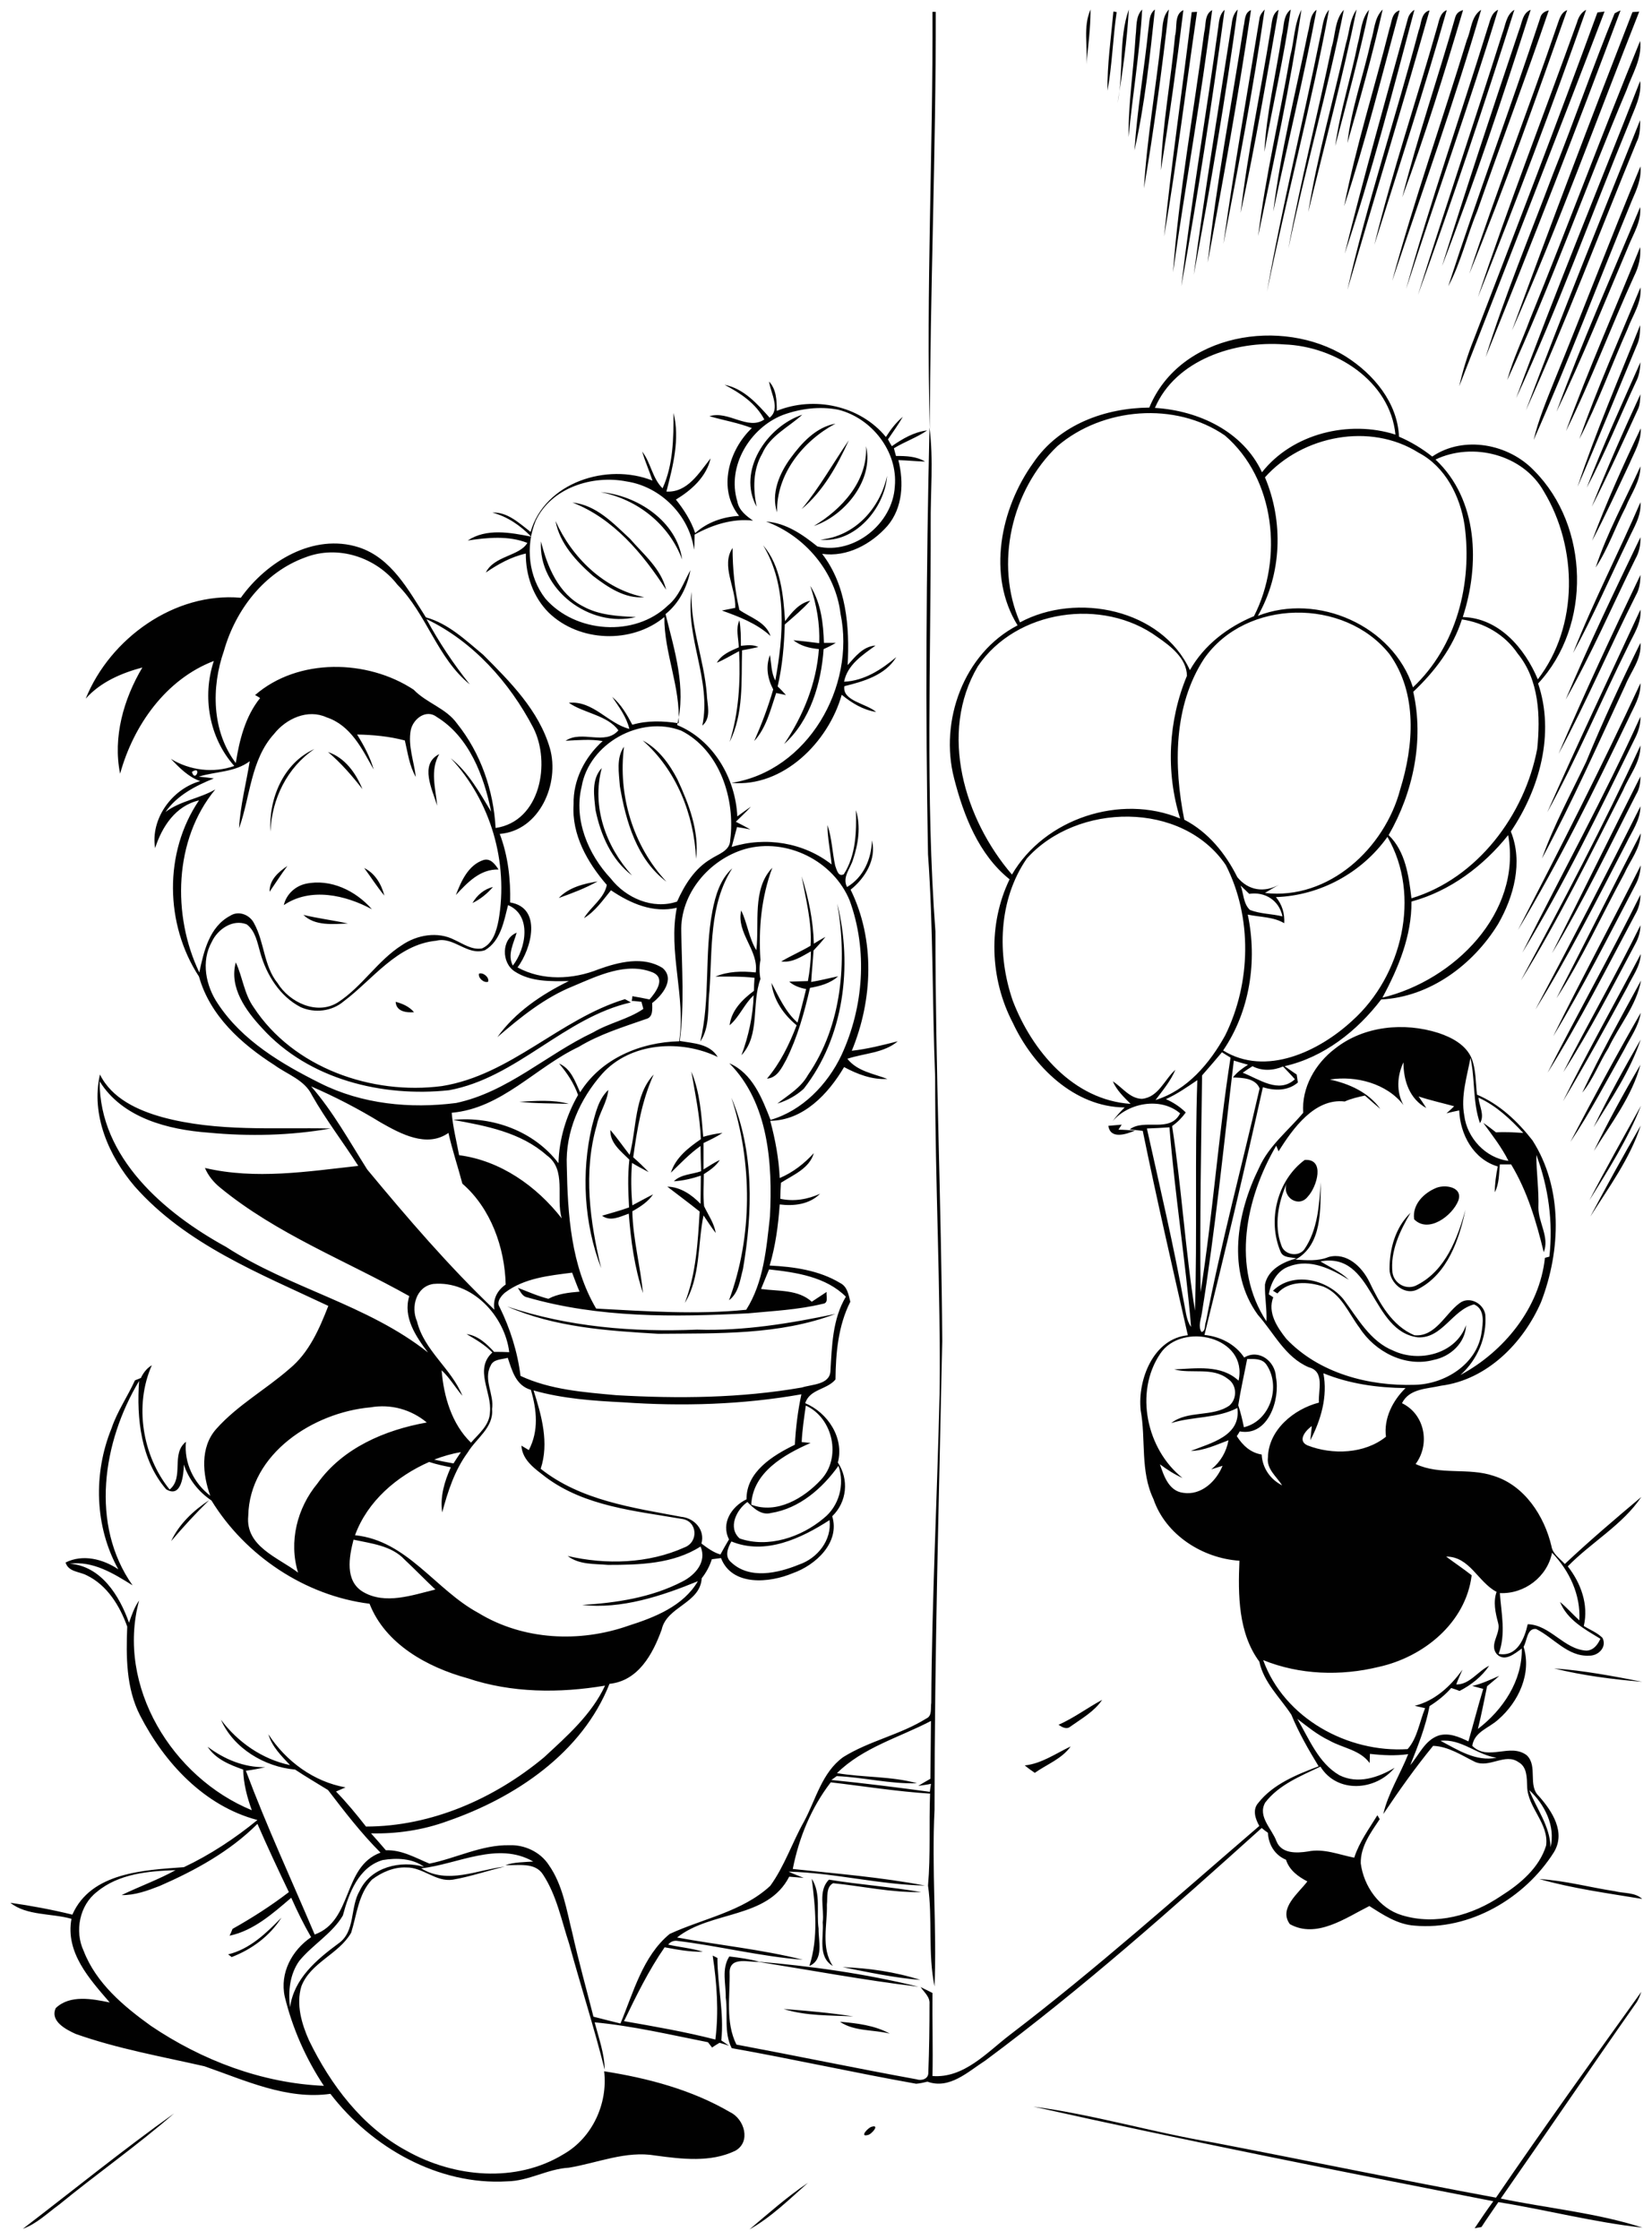 <?xml version="1.0" encoding="utf-8"?>
<!-- Generator: Adobe Illustrator 21.0.2, SVG Export Plug-In . SVG Version: 6.00 Build 0)  -->
<svg version="1.2" baseProfile="tiny" id="Layer_1" xmlns="http://www.w3.org/2000/svg" xmlns:xlink="http://www.w3.org/1999/xlink"
	 x="0px" y="0px" viewBox="0 0 557 755" overflow="scroll" xml:space="preserve">
<path fill="#010101" d="M252.7,751.5c6.4-5.4,12.7-11,19.7-15.7C266.2,741.3,260,747.4,252.7,751.5 M293.9,716.9
	c2.9-0.9-0.1,2.7-1.4,2.8C289.7,720.4,292.8,717.1,293.9,716.9 M7.7,751.3c17-13,33.6-26.5,51-38.9c-12.4,10.8-26,20.3-38.7,30.7
	C16,746,12.4,749.6,7.7,751.3 M283.2,681.5c5.7,0.5,11.7,1.2,16.8,4C294.4,684.1,288,684.8,283.2,681.5 M264.2,677.2
	c7.9,0.6,15.8,1.3,23.5,2.5C279.9,679.3,271.8,679.6,264.2,677.2 M504.4,740.8c16-23.4,32.5-46.4,49-69.4c-0.5,1.4-1,2.8-1.9,4
	c-15.3,21.8-30.2,43.8-45.5,65.7c15.9,3.3,32.3,4.8,47.8,9.8c-16.4-1.8-32.4-6-48.6-8.6c-1.9,2.8-3.9,5.6-5.7,8.4
	c-0.6,0.1-1.7,0.3-2.3,0.4c2-3,4.1-6.1,6.3-9.1c-51.8-10.1-103.6-20.4-155.1-31.9c20.4,2.7,40.3,8.7,60.6,12.1
	C440.8,728.3,472.5,734.9,504.4,740.8 M284.1,663.1c8.8,0.3,17.8,1.6,26.2,4.3C301.5,666.7,292.7,664.8,284.1,663.1 M255,661.2
	c18.3,1.5,36.8,4.1,54.7,8.5C291.4,667.5,273.2,664.1,255,661.2 M76.9,658.8c7.4-1.8,12.9-7.2,18-12.4c-3.9,6.2-10,10.7-16.8,13.3
	C77.8,659.4,77.2,659,76.9,658.8 M273.7,633.3c3.2,5,1.5,11.2,2.3,16.8c-0.1,4.2,1.9,10.4-3.1,12.6
	C276,653.1,274.9,642.9,273.7,633.3 M519,633.4c8.6,0.5,17,2.8,25.5,4.1c3.1,0.8,6.7,0.3,9.2,2.6C542.2,638.2,530.3,636.6,519,633.4
	 M279.5,633.6c10.3,1.7,20.8,2.4,31.1,4.2c-10,0.2-19.8-2-29.7-3c-2.5,1.3-1.8,4.9-2.1,7.2c0.2,6.9-2.1,14.5,2,20.7
	c-5.2-3.1-3-9.7-3.4-14.7C278,643.2,275.7,637.4,279.5,633.6 M345.5,595.1c5.7-0.6,10.4-4,15.5-6.4c-3,4.2-8,6-12.1,8.9
	C347.7,596.8,346.6,596,345.5,595.1 M356.9,581.4c5.2-2.3,9.7-5.7,14.7-8.4c-2.6,3.9-6.9,6.3-10.7,9
	C359.6,583.1,358.1,582.2,356.9,581.4 M524,562.4c10,0.7,19.9,2.6,29.7,4.5C543.8,566.1,533.7,564.8,524,562.4 M57.7,519.5
	c2.7-5.8,7.5-10.3,12.8-13.8C66,510.1,61.7,514.8,57.7,519.5 M171,440.4c20.6,6.9,42.4,8.7,64,7.8c15.8,0.5,31.4-2.1,46.7-5.3
	c-19,7.2-39.7,6.5-59.8,6.7C204.7,448.6,187,447.4,171,440.4 M429.2,435.1c6.7-6.6,18.3-3.9,23.8,2.9c4.8,6.4,9,14.2,16.8,17.3
	c8.7,4.1,21.1,1.1,24.5-8.6c-0.2,6-5.3,10.6-10.9,11.7c-9.5,2.6-19.8-2.7-25-10.8c-3.7-4.9-6.1-11.4-12.2-13.9
	c-5-1.7-11.7-2.1-15.5,2.3C430.2,435.7,429.7,435.4,429.2,435.1 M477.9,433.1c9.5-4.9,13.5-15.6,16.2-25.3
	c-2.1,10.1-6.1,21.5-15.7,26.6c-4.6,2.8-9.9-1.9-9.9-6.6c0-6.9,2-14.1,7.1-19c-3.6,6.1-6.9,13-6.1,20.2
	C470.1,432.9,474.5,435.1,477.9,433.1 M484.3,400.4c3-1.2,9-0.3,7.4,4.3c-2,5.1-10.1,11.2-14.9,6.3
	C476.1,406,480.1,402.1,484.3,400.4 M548.3,396.3C548.9,396.8,548.9,396.8,548.3,396.3 M536.2,410.1c5.5-10.3,11.1-20.6,17-30.7
	C549.6,390.5,542.4,400.3,536.2,410.1 M373.7,379.5c1.1-0.1,3.4-0.3,4.5-0.4l-1.1,1.7c1.9,0,3.8,0.2,5.6,0.3
	C379.8,382.3,374.4,384.2,373.7,379.5 M535.9,404.6c5.6-10.8,11.5-21.3,17.4-31.9C548.9,383.9,542.3,394.3,535.9,404.6 M246.6,370
	c7.7,18.1,7.2,38.7,3.9,57.8c-1,3.7-1.4,8-4.7,10.5C253.8,416.7,253.7,392,246.6,370 M175.1,371.4c5.5-0.3,11.3-0.8,16.7,0.7
	C186.3,371.9,180.7,372,175.1,371.4 M199.6,379.6c1.2-4.3,2.1-9,5.5-12.2c-0.4,4.2-3.1,7.8-3.9,11.9c-4.6,15.8-2.3,32.5,1.5,48.2
	C196.9,412.5,195.9,395.3,199.6,379.6 M212.3,389.3c2.4-9,1.5-20,8.1-27.1c-4,8.8-5.6,18.4-6.9,27.9c1.8,1.6,3.5,3.2,5.2,5
	c-1.9-1-3.8-2-5.6-3.1c-0.4,4.8-0.3,9.5,0.1,14.3c2.3-1.2,4.6-2.5,7-3.7c-1.7,2.5-4.3,4.2-7,5.7c0.2,9.3,2.7,18.4,3.6,27.6
	c-2.9-8.7-4.1-17.8-4.8-26.8c-2.9,1-6.2,2.8-9,0.7c3-0.9,6.1-1.7,9.1-2.8c-0.3-5.4-0.5-10.8,0.1-16.1c-2.8-2.8-6.6-5.6-6.4-10
	C208.1,383.6,210.1,386.5,212.3,389.3 M233.1,361.2c2.9,7,3.4,14.5,4,22c2.1-0.6,4.3-1.1,6.5-1.3c-2,1.3-4.3,2.4-6.4,3.4
	c0,3,0,5.9,0,8.9c1.8-1.1,3.6-2.3,5.5-3.2c-1.3,2.1-3.4,3.5-5.4,4.8c0,3.6-0.3,7.2,0.1,10.8c1.4,3,3.4,5.7,3.9,9
	c-1.5-1.9-2.7-3.9-4.1-5.9c-2,9.7-1,21-6.3,29.5c3.8-9.9,4.4-20.4,5-30.8c-3.6-2.9-7.3-5.6-10.9-8.4c4.4,0.1,8.2,2.7,11.2,5.8
	c0-3.2,0.1-6.3,0.1-9.5c-3,1-6,1.7-9.1,1.9c2.4-2.4,6.1-2.3,9.2-3.4c-0.1-2.8-0.2-5.7-0.2-8.5c-3.7,2.6-6.8,5.9-10,9
	c1.6-5.1,5.9-8.4,10.1-11.3C236,376.2,234.4,368.8,233.1,361.2 M537.4,388c4.8-9.9,10.1-19.6,15.7-29.1
	C550.3,369.5,543.2,378.7,537.4,388 M537.3,380c4.9-10.1,10.3-19.9,15.9-29.6C549.7,360.9,543.2,370.5,537.3,380 M529.5,384.9
	c7.6-14.6,15.5-29.2,23.7-43.5c-0.7,4.6-3.5,8.3-5.5,12.3C541.8,364.2,536.2,374.9,529.5,384.9 M133.4,337.7
	c2.3,0.6,4.6,1.6,6.2,3.5C137,341.4,133.6,341,133.4,337.7 M533.5,368.3c6.1-12.9,13-25.3,19.8-37.8c-1.5,8.4-7.4,15.2-11,22.8
	C539.2,358.2,537.2,363.8,533.5,368.3 M161.5,328.2c1.4-0.5,3.5,1.2,3.1,2.7C163.3,331.5,161.1,329.7,161.5,328.2 M79.5,324.4
	c2.3,4.9,2.8,10.6,6,15.1c13.4,20.5,39.9,29.7,63.5,26.6c23.2-3.7,39.7-22.6,61.7-29.3c0.6,0.3,1.3,0.7,2,1.1
	c-22.5,5.1-38.4,25.4-61.3,29.6c-22.5,2.4-47.3-3.6-63-20.9C82.9,340.7,77.2,332.9,79.5,324.4 M527,371.2
	c8.3-16.7,17.5-33.1,26.2-49.6c-0.1,4.1-2.8,7.5-4.5,11.1C541.7,345.6,534.6,358.6,527,371.2 M527.1,361.4
	c8.4-16.6,17.8-32.8,26-49.5c0,2.3-0.7,4.4-1.8,6.4C543.6,332.8,536,347.6,527.1,361.4 M102.3,308.4c5,1.2,10,1.8,15,2.9
	C112.3,311.5,106.2,312.2,102.3,308.4 M282.3,304.6c5.2,21,2.3,45-11.3,62.4c-2.5,2.3-5.6,4-8.9,5c3.7-2.9,7.9-5.3,10.3-9.6
	C283.9,345.7,285.7,324.1,282.3,304.6 M521.8,361.6c10.2-20.1,21.3-39.8,31.3-60c0,2.4-0.6,4.7-1.8,6.7
	C541.8,326.2,532.6,344.4,521.8,361.6 M159.3,304.4c1.5-2.6,3.9-4.7,6.9-5.4C164.3,301.2,162,303.1,159.3,304.4 M95.7,305.1
	c0.8-3.6,3.8-6.4,7.4-7.2c8.4-1.8,16.9,2.4,22.3,8.6C116.5,301.7,104.7,299,95.7,305.1 M188.4,302.7c3.4-3.6,8.4-4.8,13.1-5.6
	C197.4,299.4,192.9,301.1,188.4,302.7 M270.3,295.4c2.3,7.3,3.9,14.9,4.1,22.7c1.3-0.8,2.6-1.6,3.9-2.3c-1.2,1.6-2.6,3.1-4,4.6
	c-0.2,3.5-0.6,7.1-0.8,10.6c3.1-0.5,6.1-1.3,9.1-1.9c-2.7,2.4-6.1,3.3-9.5,3.9c-1.9,8.3-4.2,16.6-8,24.2c-1.5,2.7-3,6.1-6.5,6.4
	c4.5-5.3,7.5-11.5,10-18c-4.4-3.6-7.8-8.5-8.5-14.3c2.5,4.7,4.7,9.8,8.8,13.4c1-3.8,2-7.5,2.9-11.3c-2.1-0.4-4.1-1.1-5.7-2.5
	c2.1-0.1,4.2-0.1,6.3-0.2c0.6-3.3,1-6.6,1-10c-3.1,1.7-6.2,3.9-10,3.4c3.2-1.9,6.7-3.4,9.9-5.3C273.8,310.9,271.7,303.2,270.3,295.4
	 M240.2,307.1c1-5.2,2.6-10.7,6.7-14.4c-7.9,12.3-6.7,27.4-7.7,41.4c-0.7,5.7,0.3,12-3.1,17C239.6,336.6,237.4,321.6,240.2,307.1
	 M122.8,292.6c3.7,1.8,5.8,5.5,6.8,9.3C127.1,298.9,125.1,295.7,122.8,292.6 M255,320.3c1.1-9.1-1.5-20.6,5.4-27.8
	c-3.7,9.9-4.7,20.6-4,31.1c-0.4,2.1-0.4,4.3,0,6.4c-3.1,8.2,0,18.9-6.4,25.7c2.4-6.5,3.9-13.3,4.1-20.2c-3.2,3-4.8,7.3-8.1,10.1
	c0.6-5,4.3-8.7,8.2-11.6c0-1.5,0.1-3,0.2-4.4c-4.4-0.5-8.8-0.4-13.2-0.4c4.3-1.8,9-1.9,13.6-1.4c1.1-7.5-6.6-13.2-4.9-20.9
	C252,311.2,252.5,316.2,255,320.3 M90.9,300.6c-0.1-4,3-6.7,6-8.7C94.8,294.7,92.9,297.7,90.9,300.6 M523.7,349.3
	c9.5-19.3,19.8-38.3,29.5-57.6c-0.1,2.3-0.7,4.6-1.8,6.6C542.4,315.5,533.7,332.8,523.7,349.3 M153.7,301.7
	c1.8-4.7,4.2-10.1,9.3-11.8c2.4-0.7,3.9,1.4,5.1,3.2C161.9,292.9,157.6,297.5,153.7,301.7 M524.8,336.5
	c9.5-18.5,18.8-37.1,28.4-55.6c-0.1,5.1-3.6,9.2-5.6,13.7C540,308.6,533.4,323.2,524.8,336.5 M517.7,340.3
	c12-22.7,23.9-45.5,35.4-68.5c0,4.6-2.9,8.5-4.8,12.5C538.5,303.2,528.9,322.2,517.7,340.3 M553.1,261.7c0,2.1-0.3,4.2-1.4,6
	c-9.2,18-17.9,36.3-28.4,53.6C533.3,301.5,543.1,281.5,553.1,261.7 M200.8,273.1c-0.5-4.7-1.5-10.4,2.1-14.2
	c-3.5,13,1.4,26.5,10.2,36.2C206.2,289.9,202.5,281.4,200.8,273.1 M147.4,271.6c-1.6-5.4-6.1-14,0.7-17.4
	C144.9,259.7,146.9,265.8,147.4,271.6 M110.6,253.5c5.7,1.9,9.4,7.1,11.6,12.5C118.7,261.5,115,257.2,110.6,253.5 M209,265
	c-0.3-4.4-1.3-9.5,1.4-13.3c-2.1,16.3,3,33.4,14.3,45.5C214.7,289.7,211,276.8,209,265 M91.2,280.3c-0.7-10.9,4.3-23.1,14.8-27.8
	C96.8,258.7,91.6,269.4,91.2,280.3 M512.8,330.5c14-26.1,27.9-52.3,40.3-79.2c0.1,5.6-3.7,10-5.8,15
	C536.3,287.9,525.6,309.9,512.8,330.5 M216.7,249.6c5.3,2.8,9,7.9,11.7,13.1c3.9,8.4,7.4,17.5,6.3,26.8
	C234,274.6,228.1,259.6,216.7,249.6 M553.1,241.6c0.1,2.7-0.8,5.3-2,7.6c-11.9,24.3-23.7,48.8-37.8,71.9
	C526.6,294.6,540.9,268.6,553.1,241.6 M511.8,313.5c14.2-27.5,28.3-55.1,41.3-83.2c0.2,4.4-2.3,8.1-4,11.9
	C537.5,266.4,525.6,290.6,511.8,313.5 M534.8,256.8c5.6-13.6,11.8-26.9,18.3-40.1c0.5,5.4-3.2,9.6-5.1,14.3
	c-9.1,19.6-17.9,39.4-28.1,58.4C523.9,278.1,529.7,267.5,534.8,256.8 M249.3,209.1c0.5,2.8,0.5,5.7,0.5,8.6c2-0.2,4-0.5,5.9,0.4
	c-1.8,0.4-3.6,0.8-5.5,1.1c-0.3,10.3,0.6,21.4-4.2,30.9c3.1-9.9,3.7-20.3,3.2-30.6c-2.5,1.3-4.9,2.8-7.5,3.9c1.6-2.8,4.6-4,7.4-5.2
	C249,215.1,248,211.9,249.3,209.1 M521.7,273.8c10.1-22.9,20.9-45.6,31.4-68.3c0.4,4.6-2.4,8.5-4.2,12.4
	C539.7,236.5,531.6,255.7,521.7,273.8 M236.8,244.6c3.2-15.3-5.9-29.9-3.6-45.1c-0.5,11.8,4.2,22.8,5.1,34.4
	C238.4,237.5,240,241.9,236.8,244.6 M273.2,197.5c3.6,5.7,4.4,12.6,4.6,19.2c1.3,0,2.6,0,4,0c-1.3,0.8-2.7,1.5-4.1,2.1
	c-0.8,11.5-4.5,24.1-13.3,32c6.4-9.5,10.9-20.5,11.7-32c-3.1-0.3-6.1-1-8.6-3c2.9,0.3,5.8,0.6,8.7,1
	C276.5,210.3,275.3,203.7,273.2,197.5 M525.5,254.1c8.7-20.3,18-40.3,27.6-60.3c0,2.3-0.3,4.7-1.5,6.8
	C542.7,218.3,534.9,236.7,525.5,254.1 M257.3,183.8c6,7,6.8,16.8,7.4,25.6c2.2-2.9,4.7-6.1,8.5-6.9c-2.6,2.9-5.6,5.4-8.6,8
	c-0.2,7-0.8,14-2.4,20.9c1,0.9,1.9,1.9,2.8,2.9c-0.8-0.2-2.4-0.5-3.3-0.7c-1.9,5.6-3.3,11.7-7.4,16.2c2.5-5.7,4.7-11.5,6.4-17.4
	c-1.9-3.6-2.6-7.7-1.1-11.6c0.5,2.9,0.4,5.9,1.8,8.6C264.2,214.3,265.5,197.4,257.3,183.8 M247.9,204.9c0.3-6.7-4.9-14.2-0.9-20.2
	c0,7,0.7,14,2.3,20.9c3.7,2.6,8.9,4,10.5,8.8c-4.7-4.3-10.6-6.5-16.4-8.6C244.8,205.5,246.3,205.2,247.9,204.9 M182.4,182.5
	c2.1,8.5,5.9,17.7,14.2,21.9c5.4,3,11.7,3.3,17.8,3.6C198.9,211.8,181.4,198.7,182.4,182.5 M527.9,235.8
	c7.8-18.5,16.5-36.6,25.2-54.7c0.1,2.5-0.4,5-1.7,7.3C543.6,204.2,536.6,220.5,527.9,235.8 M187.3,175.6c5.5,12.3,16.4,23,29.9,25.7
	c-6.5,0.6-12.3-3.4-17.3-7.2C194.3,189.2,188.7,183.2,187.3,175.6 M530.4,220.1c6.8-17.3,15.4-33.8,22.7-50.8
	c0.4,4.6-2.3,8.6-4.1,12.6C542.8,194.7,537.2,207.7,530.4,220.1 M193,169.4c8,0.8,13.8,7,19.4,12.2c4.6,5.3,10.5,10.1,12.2,17.2
	C216.8,186.7,206.8,174.7,193,169.4 M202.5,165.9c12.3,1,25.7,9.8,27.5,22.7C225.6,176.8,215,168.3,202.5,165.9 M276.6,181.9
	c11.6-1.1,20.1-10.5,22.5-21.5C298.3,171.4,288.1,183.2,276.6,181.9 M538,191.3c3.9-11.8,10-22.8,15.1-34.1c0,5.1-3.2,9.3-5,13.8
	C544.6,177.7,542.2,185,538,191.3 M292,150.4c2.7,11.3-7.1,23.4-17.6,26.9C283.8,171.7,292.6,162.2,292,150.4 M270.3,171.6
	c6-7.2,10.6-15.5,15.9-23.2C282.3,157,277.5,165.6,270.3,171.6 M536.8,182.3c4.8-12.9,10.5-25.5,16.4-37.9c0.2,4.3-2.2,8.1-3.8,11.9
	C545.3,165,541.3,173.8,536.8,182.3 M266.5,154.5c3.8-5.2,8.6-10.5,15.2-11.7c-10.9,5.8-20,17-19.7,29.9
	C259.9,166.3,262.8,159.6,266.5,154.5 M255.1,170.8c-6.6-12,3.4-27,15.4-31c-4.6,4.2-10.9,7.1-13.5,13.1
	C253.8,158.4,253.9,164.8,255.1,170.8 M536.7,170.8c5.1-12.8,10.6-25.4,16.4-37.9c-0.1,1.8-0.1,3.7-1,5.4
	C547.1,149.2,542.2,160.1,536.7,170.8 M115.6,645.7c-3.6,6.1-10.2,9.8-14.7,15.3c-3.2,4.5-3.8,10.3-3.1,15.6
	c1.3-9.6,8.9-16,16.2-21.4c6-4.1,3.9-12.2,7.3-17.9c3.8-8,13.8-10.3,21.7-8c-3.9-2.9-9.3-3.1-14-2.3
	C120.9,629.4,117.6,638.2,115.6,645.7 M86.8,614.8c-9.3,9.3-21,15.7-32.9,20.9c-4.1,1.6-8.4,3.2-12.9,3.1c6-2.9,12.4-5.2,18.2-8.4
	c-9.1,0.3-19.2,1.2-26.5,7.3c-5.9,4.5-7.6,13.3-4.5,19.9c4.2,10.9,13.5,18.7,22.7,25.3c17.2,11.6,37.4,19.3,58.3,20.2
	c-6.1-9.2-10.6-19.4-13.2-30.1c-1.7-7.9,2.4-15.6,8.9-20c-2.5-4.3-4.7-8.8-6.7-13.3c-6.2,5.3-12.7,11.1-20.8,12.8
	c0.3-0.6,0.8-1.7,1-2.3c6.6-3.7,13-7.8,19-12.4C93.8,630.3,90.2,622.6,86.8,614.8 M282.2,597.7c9,1.5,18.2,1,27,3.4
	c-9.1,0.3-18-2-27.1-2.4c-0.4,0.3-1.3,1-1.8,1.3c11.1,1.1,22.2,2.5,33.2,4c0.1-0.7,0.3-2.1,0.4-2.7c-1.4,0.3-2.9,0.5-4.3,0.7
	c1.3-0.8,2.7-1.6,4.1-2.4c0.1-6.5,0.1-13,0.2-19.5C303.2,585.7,291,589,282.2,597.7 M119.2,519c-1.5,5.8-3,13.9,3.2,17.6
	c7.5,4.4,16.6,1.1,24.4-0.8c-3.5-3.3-6.9-6.8-10.4-10.1C132,521,125.2,520.3,119.2,519 M246.6,519.6c-1.2,2.1-2.4,5.1-0.1,7
	c6.2,5.9,15.8,3.7,22.9,0.8c6.2-2.1,11.1-8.2,10.3-15C270.1,518.6,258,524.3,246.6,519.6 M260,510c-3.3,0.9-5.9-1.6-8-3.7
	c-3.7,2.6-6.7,8.7-2.6,12.3c9.6,3.3,20.7-0.4,28.3-6.8c5.2-4.1,7.2-11.4,5-17.7C277.3,501.7,269.5,508.5,260,510 M146.4,492
	c2.1,0.5,4.3,0.9,6.5,1.3c0.8-1.3,1.7-2.6,2.5-3.8C152.3,490,149.3,490.9,146.4,492 M271.7,473.8c-0.6,4.1-1.2,8.2-1.4,12.3
	c0.8,0.1,2.3,0.2,3,0.3c-8.9,3.9-19.5,9.9-20,20.8c8.6,3.3,17.8-2.2,23.5-8.4C283.8,491.4,280.9,478,271.7,473.8 M83.7,511
	c-1,10.3,10.1,14,16.8,19.1c-3.2-10.4-0.3-21.8,6.5-30c8.5-12,22.8-18.1,36.9-20.6c-5.3-4.4-12.1-6.3-19-5.1
	C105.7,476.1,84.1,490,83.7,511 M179.9,468.7c2.7,8.4,5.3,17.7,2.4,26.4c13.5,10.7,31,13.1,47.4,16.2c4.4,0.4,8.1,4.4,6.8,9
	c2,1.5,4,3,6.4,3.7c0.9-1.7,1.9-3.4,2.9-5.1c-2.8-5.5,0.9-11.1,5.9-13.5c-0.1-9.3,8.9-14.8,16.3-18.4c0.3-5.7,1-11.4,2.2-17
	c-19.8,3.5-40.1,4.1-60.1,2.7C200.1,472.2,189.8,471.5,179.9,468.7 M44.7,534.4c-6.4-4-13.3-8.3-21.2-7.3
	c10.6,0.8,16.8,10.8,20,19.9c0.9-2.6,1.8-5.2,3.4-7.5c-7.8,28.9,11.2,59.7,38,70.7c-1.6-4.4-2.8-9-2.9-13.7c-4.5-1.6-9.3-3.5-12-7.7
	c5.6,4.2,12.2,7,19.4,6.9c-2.1,0.5-4.3,0.9-6.5,1.2c7,18.7,15.4,36.8,23.2,55.2c13-4.7,9.3-22.9,22.2-27.6
	c-6.5-6.5-12.1-13.8-17.7-21.1c-3.7-2.3-7.5-4.5-11.1-6.9c-10.3-0.9-20.8-7.2-25-16.8c5.7,7.6,13.9,13.3,23.3,15.3
	c-2.9-3.1-6.1-6.2-7.3-10.4c5.9,9.1,15.3,16,26,17.9c-1.1,0.5-2.1,0.9-3.2,1.4c3.6,3.7,6.9,7.7,10.1,11.8c22,0,43.3-9.4,60-23.3
	c7.8-7.2,16.1-14.5,20.6-24.2c-15.4,2.6-31.5,2.5-46.4-2.5c-13.5-3.7-27.7-11.5-33-25.1c-21.7-2.7-41.9-16.2-53.3-34.8
	c-4.3-2.9-7.7-7.1-9.3-12.1c-0.1,3.4-0.8,11.5-6,8.3c-8.5-9.9-10-23.9-9.1-36.5C34.6,486,30.3,514,44.7,534.4 M165.4,460.4
	c-2.5,4.7,1.3,9.7,0.5,14.6c0.6,6.2-5.3,9.8-8.2,14.6c-4.4,6-6.7,13.1-8.6,20.2c-0.8-5.3,0.8-10.5,2.9-15.2c-2.5-0.5-4.9-1-7.3-1.8
	c-10.9,4.8-20.8,13.2-25,24.7c17.6,1.8,27.1,18.4,41.6,26.2c15.1,9.2,34.1,10.1,50.6,4.3c8.8-2.8,18.5-6.6,23.4-15
	c-12.2,5-25.8,9.5-39,8c11.6-0.7,23.4-2.5,33.8-7.9c4.3-2.2,8.3-6.6,6.1-11.8c-9.2,5.9-20.6,6.2-31.2,6.2c-4.6-0.4-9.7,0-13.6-3
	c12.9,3,27.2,2.6,39.4-2.9c4.8-1.8,4.4-8.9-0.9-9.6c-15.7-2.7-32.6-4.2-45.8-14c-3.6-2.8-8-5.7-8.3-10.7c0.6,0.4,1.9,1.1,2.5,1.5
	c3.4-6.5,2.7-13.5,0.7-20.3c-5.1-1.5-6.3-6.4-7.8-10.8C169.1,458.3,166.3,458.1,165.4,460.4 M140.6,445.4
	c2.4,9.9,11.6,15.9,15.3,25.1c-2.4-2.8-4.3-6.1-7-8.6c0.7,8.8,3.4,18.1,9.9,24.4c2.6-3,6.3-5.9,6.4-10.3c0.7-6.7-5.4-14.4,0.8-20.1
	c-2.5-2.6-5.6-4.4-8.7-6.2c3.9,0.5,6.8,3.3,9.3,6c1.7,0,3.4,0,5.1,0.1c-1.5-12.3-12.6-24.2-25.6-23
	C140.2,433.7,138.5,440.7,140.6,445.4 M259.3,427.9c-0.9,2.2-1.8,4.4-2.7,6.6c5.8,0.8,12.5,0.1,17.1,4.3c1.7-1.1,3.3-2.2,5-3.3
	c-0.2,1.4,0.8,3.8-1.3,4c-8.2,2-16.7,2.4-25.1,3.2c-24.9,1.3-50.4,1.6-74.6-5.4c-1.6-0.3-2.2-1.9-3.1-3.2c3.4,1.3,6.7,2.8,10.3,3.7
	c3.2-1.7,6.9-2.1,10.5-2.4c-0.9-2.1-1.7-4.3-2.5-6.4c-7.8,1-16.1,1.8-22.6,6.7c-1.3,1.1-3,3.1-1.9,4.8c3.6,7.3,6.1,15.2,7.1,23.3
	c10.1,4.7,21.4,5.5,32.3,6.5c20.9,1.2,42,1,62.6-2.6c3.4-1.1,9.4-0.9,9.6-5.6c0.5-8.5,0.7-17.5,5.2-25
	C278.5,430.4,268.5,428.9,259.3,427.9 M104.9,366.2c7.4,8.5,12.9,18.5,18.9,28c13.6,16.4,27.5,32.6,42.9,47.3
	c-0.6-3.5,0.9-6.5,3.8-8.5c-0.3-12.4-5-25.7-14.6-34c-1.5-5.7-3.4-11.3-4.7-17.1c-7.3,5.1-16.1,0.3-22.8-3.5
	C120.9,373.8,113,369.7,104.9,366.2 M171.3,305.1c-1.4,5.5-2.5,12.1-7.8,15.2c-5.9,2-10.5-4.7-16.4-3.2
	c-13.3,1.3-21.4,13.1-31.3,20.5c-3.9,3.3-9.7,4-14.4,1.9c-7-3.6-11.5-10.8-13.6-18.2c-1-3.4-1.6-7.4-4.6-9.7
	c-4.7-1.9-9.8,1.6-11.8,5.9c-3.7,6.6-2,14.9,2.1,20.9c8.2,12.4,21.4,20.2,34.4,26.7c14.1,7.1,30.4,8.7,45.9,6.7
	c17.4-3.7,30.5-16.4,46.2-23.8c5.4-3.2,11.8-4.4,16.9-7.9c-0.1-0.6-0.5-1.8-0.6-2.4c-0.8-0.1-2.5-0.3-3.3-0.3
	c0.1-0.4,0.2-1.2,0.2-1.6c1.9,0.3,3.9,0.7,5.8,1.1c2.1-2.4,5.6-7.1,1.1-9.1c-8.9-3.6-18.5,1.1-26.8,4.6
	c-9.7,3.9-17.8,10.5-25.6,17.2c6-8.4,14.9-14.4,24.1-18.9c-6.1,0.1-12.8,0.3-18.2-3.2c-4.6-2.9-4.6-11,0.6-13.1
	c-1,3.6-3.2,7.3-1.3,11.1C177.4,319.7,179.4,308.5,171.3,305.1 M251.2,286.2c-12,3.5-21.9,15-21.5,27.9c0.2,12.3,1.1,24.6-0.5,36.8
	c4.6,0.8,10.1,0.9,12.8,5.4c-12.4-6-29.4-5-39,5.7c-7.5,8.5-12.4,19.5-11.9,31c0.3,16.3,1.4,33.7,9.9,48.1
	c16.8,0.9,33.8,2.1,50.6,0.4c5.9-9.3,6.8-20.7,8-31.4c0.9-17.8-0.4-38.3-13.7-51.7c7.8,3.4,11,11.7,13.9,19.1
	c10.7-3.1,19.2-11.9,23.9-21.8c7.5-16.2,8.9-35.3,2.8-52.1C281,290.1,265.1,282.3,251.2,286.2 M64.7,260.2
	C65.8,264,68.2,257.9,64.7,260.2 M196.1,265.2c-2.7,11.1,2.2,22.8,9.8,30.9c5.1,6.6,14.2,10.6,22.4,7.8c2.5-5.6,5.9-11.1,11.3-14.3
	c2.5-1.7,6.5-2.7,6.6-6.4c1.8-13.8-3.5-30.3-16.5-36.9C215.9,241,198.6,250.6,196.1,265.2 M92.4,247.4c-7.9,8.7-8,21.2-11.8,31.8
	c0.4-7.6,2.4-15.1,3.6-22.6c-5.1,3.8-11.5,3.4-17.2,5.2c1.3,0.1,3.8,0.4,5.1,0.6c-6.2,2.5-12.4,5.7-16.3,11.3
	c5.1-3.8,11.5-4.5,16.8-7.6c-14,16.9-14.6,42.5-5.4,61.7c1.5-7.1,3.4-15.4,10.4-19.1c2.9-1.9,6.7-0.3,8.1,2.6
	c3.5,6.4,3.2,14.3,7.9,20.1c4,6.5,13.3,10.9,20.3,6.5c8.2-5.3,13.4-14.1,21.6-19.3c5.1-3.5,12.1-4.7,17.7-1.8
	c2.9,1.3,5.9,3.5,9.3,2.9c3.7-1.6,4.9-5.9,5.6-9.5c3.4-19.4-2.6-40.2-16.1-54.6c6,4.8,9.7,11.6,13.6,18c-2.4-12-7.4-25.2-18.3-31.9
	c-3.6-2.8-8,0.6-8.8,4.4c-1,5.3,1.1,10.6,1.7,15.8c-2.2-3.8-2.7-8.1-3.7-12.3c-5.3-1.4-10.7-1.9-16.1-2c2.3,3.7,4.4,7.6,5.6,11.8
	c-3.9-6.9-7.7-14.9-15.9-17.6C103.8,238.9,96.5,242.2,92.4,247.4 M102.9,187.9c-13.8,5-23.5,17.7-27.4,31.5
	c-4.3,12.3-4.1,27.1,4,37.8c1.2-7.7,3.2-15.7,8.2-21.9c-0.4-0.3-1.3-0.8-1.7-1c14.5-12.6,37.9-12.1,53.5-1.8
	c4.3,4.5,10.9,6.2,14.6,11.4c8,10,12.3,22.5,13,35.2c15.1-2.2,18.7-22,12.7-33.8c-8-15.3-20.3-29.1-36-36.6
	c4.2,7.8,9.1,15.1,14.6,22c-11-8.9-14.5-23.7-24.4-33.6C126.8,187.8,113.9,183.6,102.9,187.9 M259.3,128.6c2.5,2.7,2.6,6.4,2.6,9.9
	c12.6-5.1,28.1-1.8,36.8,8.8c1.6-2.5,3.4-4.9,5.7-6.8c-1.5,2.6-3.3,5.1-5,7.6c0.3,0.6,0.9,1.7,1.3,2.3c3.6-2.5,7.5-4.8,11.9-5.3
	c-3.5,2.4-7.6,3.8-11.2,6c0.2,0.7,0.5,2,0.7,2.6c3.4,0,6.9,0.1,9.8,1.9c-3-0.1-6-0.4-9-0.5c1.9,7.5,1.5,16.1-3.7,22.2
	c-5.4,6.1-13.6,10.6-22,9.4c8.2,10.6,9.3,24.6,8.6,37.5c2.6-2.9,5.2-6.3,9.4-6.6c-4.4,3.2-9.5,6.5-10.6,12.2
	c6.8-0.3,12.6-4.1,17.6-8.3c-3.7,6.1-11,8.2-17.5,9.8c-0.8,5,7.4,5.8,10.7,8.7c-4.4-0.7-8.2-3-11.6-5.8c-4.5,16-19.8,31.3-37.2,29.7
	c25.8-4,41.9-32.4,36.8-57c-1.7-14.1-11.9-26.2-25.1-31.1c6.7,0.5,12.2,4.3,17.3,8.4c12.3,2.9,25.4-7.7,26.1-20.2
	c1.1-11.8-7.8-23.1-19.1-25.9c-6.2-1.2-12.7-0.4-18.7,1.8c-11.1,4.4-18.9,17.3-15.3,29.1c0.5,3,3,4.9,5.3,6.5
	c-6.9-0.8-13.7,1.4-19.7,4.7c0,1.7,0,3.4-0.2,5.1c-1.5-11.5-11.3-21.3-22.7-23c-11.5-2.3-25.5,2.1-30.7,13.3
	c-3.5,8.5-2.4,18.9,3.3,26.2c10.1,11.6,30.1,13.1,41.3,2.3c3.8-3.1,5.3-7.8,7.6-11.9c-1.1,5.7-3.8,11.1-8.4,14.8
	c3,12.2,7.1,24.8,3.9,37.4c12.2,5,19.7,17.9,20.3,30.8c1.5-1.1,3-2.2,4.6-3.3c-1.6,1.8-3.4,3.4-5.1,5.1c1.6,0.8,3.3,1.7,4.9,2.6
	c-1.5-0.3-3-0.6-4.5-0.8c-0.6,2.2-1.2,4.5-1.8,6.7c11.4-3.6,24.3-1.5,33.7,5.9c-0.4-4.4-1.4-8.8-1.4-13.3c1.5,4.4,1.6,9.1,2.6,13.7
	c0.5,1.3,1,3.9,2.9,2.9c4.1-6.4,4.3-14.3,4.1-21.6c1.7,5.5,0.8,11.4-1,16.7c-0.9,3-3.7,5.9-2,9.2c5.6-3.3,8.2-9.5,8.4-15.7
	c1.6,6.4-2.4,12.8-7.2,16.6c8.3,16.9,7.5,37.1,0.4,54.3c5.3-0.6,10.4-1.9,15.5-3.2c-4.7,4-11.3,4-17,5.9c3.3,4.2,8.8,5,13.5,6.8
	c-5.2,0.3-10.1-1.6-14.6-4c-5.3,9-13.7,18-24.9,18.1c1.7,6.3,2.9,12.7,3.2,19.3c4.5-1.9,8.3-4.9,11.5-8.4c-1.5,5.2-6.9,7.3-11.1,10
	c-0.1,1.8-0.2,3.6-0.2,5.4c4.6,1,9.2,0.2,13.4-1.7c-3.6,3.6-8.8,4.2-13.6,3.6c-0.5,7-1.4,13.9-3.4,20.6c8.2,0.4,16.7,1.6,23.8,5.9
	c2.4,1.2,2.8,3.9,3.4,6.3c-4.1,8.1-4.9,17.3-5,26.2c-2.9,3.5-8.7,3.2-10.2,8c7.6,3.2,13.2,11.7,11,20c3.8,5.7,3.1,13.3-1.9,18.1
	c2.7,8.9-5.6,16.5-13.3,19.2c-7.8,3.3-20.5,4.5-24.2-5.1c-0.8,0.1-2.3,0.3-3.1,0.4c-0.7,2.3-1.9,4.5-3.4,6.4
	c-0.5,8.5-11.8,9.5-13.5,17.3c-3,8.3-7.9,17.3-17.6,18.3c-9.2,23.3-31.8,38.4-54.7,46.3c-8.2,3-17,4.3-25.7,4.1
	c1.7,1.9,3.4,3.8,5,5.7c5.3-0.2,9.9,2.5,14.7,4.5c9-1.8,17.6-6.4,27-6.2c5.1-0.2,10.4,2.3,13.2,6.6c4.8,6.8,6,15.2,8,23.1
	c2.1,9.4,4.7,18.7,7.1,28.1c3,0.8,6,1.5,9.1,2.3c4.4-10.5,7.5-22.7,16.6-30.2c11.3-5.2,24.5-7.5,33.9-16.2
	c4.8-6.6,7.4-14.6,11.4-21.7c4-7.4,6-16.5,13.2-21.7c8.8-5.5,19.2-7.5,28-13c2.1-0.9,1.4-3.5,1.7-5.3c0.2-34.7,2-69.4,2.8-104
	c0.4-35.7-1.5-71.3-1.5-107c-1-25-0.6-50-2.4-75c-0.9-48-0.6-96,0.5-143.9c1.4,10.9,0.3,21.9,0.4,32.9c0.1,45.6-1.8,91.4,1.6,137
	c0,46,2,92,2.3,138.1c-1.1,52.7-2.6,105.3-2.6,158c-1,19.8,0.8,39.7,0,59.5c-2.3-11.2-0.6-22.7-2.2-34c0.9-10.3,0.3-20.6,0.7-31
	c-11.2-0.7-22.3-2.5-33.5-3.8c-6.6,8.6-10.7,18.6-12.8,29.2c14.9,1.6,29.9,2.8,44.6,5.6c-15.4-0.3-30.6-4.3-46-4.7
	c1.6,0.8,3.4,1.4,5.1,2.1c-1.7-0.1-3.3-0.3-4.9-0.4c-7.3,14.3-26.4,11.4-37.8,20.5c14.1,2.6,28.4,4,42.4,7.5
	c-14.4-1.1-28.4-4.7-42.7-6.4c-1.1,0-2,0.4-2.7,1.3c3.9,0.9,7.9,1.2,11.7,2.4c-4.4,0.1-8.6-0.7-12.9-1.5
	c-5.4,7.8-9.6,16.4-13.7,24.9c10.3,1.8,20.7,3.6,30.8,6.2c1.2-9.4,0.5-19-0.9-28.3c0.4,0.2,1.2,0.6,1.6,0.8c0,9.3,2.3,18.5,1.3,27.8
	c0.9,0.6,1.8,1.2,2.6,1.8c-0.8-0.3-2.4-0.8-3.2-1c-0.8,0.5-1.7,1-2.5,1.6c-0.3-0.4-1-1.3-1.4-1.8c-12.7-2.5-25.3-5.5-38.2-6.7
	c1.4,5.3,3.3,10.5,3.4,16c-3.6-14.3-8.1-28.3-12-42.5c-2.6-7.9-4.2-16.3-8.8-23.3c-2.7-4.3-8.4-3-12.7-3.2c3-1,6.2-1,9.4-1.2
	c-12-6.9-25.4,0.9-37.8,2.3c9,5.5,18.8,0.5,28.2-0.6c-5.9,1.4-11.6,3.4-17.5,4.4c-5.7,0.9-10.1-4.2-15.7-4.1
	c-4.2-0.2-8.3,1.6-11.6,4.1c-4.6,4.9-5.1,11.9-7,17.9c-4.2,7.3-13.7,10-16.8,18.1c-1.8,6.1,0.1,12.6,2.6,18.2
	c7.3,15,17.9,29.1,32.9,37.2c16,9,36.9,11,53,1.1c9.6-5.5,14.9-17,13.6-27.9c14.7,2.3,29.5,6.2,42.5,13.8c4.8,2.3,7.1,10,1.7,13
	c-8.3,4-18,2.8-26.9,1.6c-10-1.7-19.5,2.5-29.2,4.1c-7.2,0.4-13.5,4.5-20.8,4.6c-23.2,1.4-45.7-11.4-59.6-29.5
	c-14.7,2.1-28.9-4.6-42.5-9.3c-14.5-3.3-29.3-5.9-43.4-10.9c-3.3-1.5-8.7-4.3-6.7-8.7c4.8-4.6,12.3-3.1,18.2-1.9
	c-6.8-7.9-15-16.8-12.9-28.2c-6.7-1.9-15.1-1-20.6-5.4c7,1,14,2.3,20.9,4c6.3-14.3,24.2-15,37.6-16c8.9-4.2,17.2-9.7,24.8-15.9
	c-17.9-4.7-31.4-19.3-39.6-35.3c-4.7-9.2-4.7-19.8-4.3-29.9c-2.5-7-6.8-14-13.7-17.3c-2.5-1.3-6.1-1.1-7.1-4.3
	c5.8-2.9,12.6-1.2,17.8,2.3c-8-14.4-8.5-32.3-2.3-47.5c1.9-5.7,5.4-10.7,7.9-16.2c0.5-0.2,1.5-0.6,2-0.8c0.8-1.7,2-3.3,3.7-4.3
	c-6,13.5-3.2,30.5,6,41.9c5-4.1,0.3-12,5.5-16.1c-0.7,7.1,2.6,13.9,8.2,18.2c-2.6-7.2-3.5-16.3,2-22.5c7.1-8,16.7-13.3,24.7-20.3
	c6.6-5.4,10.1-13.5,13.1-21.2c-23.1-10.9-48-20.7-65.3-40.3c-8.7-10.2-14.8-24.1-11.7-37.7c4,8.1,12.8,12.1,21.1,14.4
	c18.5,5,37.8,3.4,56.7,3.8c-13.6,2.4-27.5,2.7-41.2,1.4c-13.6-1-29-4.9-36.7-17.3c-0.1,25.7,21.8,44.4,42.6,55.8
	c21.6,14,47.8,19.5,68.1,35.6c-4.1-5.4-8.5-11.9-6.3-19c-21.4-12-44.7-20.9-63.8-36.6c-2.2-1.8-4-4-5.1-6.6
	c17.1,4,34.5,1.2,51.7-0.7c-5.1-8-10.9-15.5-15.6-23.8c-2.5-5.2-8.3-7-12.7-10.2c-11.1-7.1-21.7-16.6-25.4-29.8
	c-11.5-17.6-11.9-41.9,0-59.4c-7.9,1.8-12.5,8.9-14.8,16.1c-1.6-9.8,5.6-19.9,15.2-22.6c-4-1.4-7-4.5-9.9-7.5
	c6.4,3.9,14.3,4.9,21.4,2.4c-8.5-9.5-10.9-23.4-6.9-35.4c-16.2,6.2-27.1,21.7-31.6,38c-2.5-12.3,1.2-25.2,7.5-35.8
	c-7.1,1.9-14.1,4.9-19.1,10.5c8.2-20.3,30-36,52.3-34c8.7-12.2,24.5-21.9,39.8-17c11,3.6,16.7,14.4,22.6,23.6
	c7.6,2.1,13.4,7.7,19.3,12.6c9.1,9.1,18.8,18.8,22.5,31.5c3.4,11.8-3.4,27.8-16.9,28.9c2.8,7.4,3.7,15.3,3.5,23.1
	c10.9,1.8,7.2,15.6,2.5,21.9c8.4,4.6,18.7,4.1,27.4,0.6c6.7-2.4,15-4.5,21.5-0.4c4.3,3.7-0.1,9.2-3.5,11.8c0,2,0.4,4.8-2.1,5.4
	c-7.7,2.7-15.6,5.1-22.7,9.4c-14.6,6.9-25.9,20.7-42.8,22.2c0.4,4.8,1.6,9.5,2.5,14.3c13.9,1.8,26.1,10.4,34.6,21.3
	c-2.1-7,1.8-16.4-5.1-21.3c-8.7-7.7-20.4-9.9-31.5-11.9c13.3-1.3,27.3,3.8,35.5,14.6c0.2-8.1,2.6-16,6.6-23c-1.4-4-3.7-7.4-6.4-10.6
	c4,1.7,5.4,6,7.1,9.7c7.1-11.4,20.4-16.9,33.4-17.2c2.3-15.1-3.8-30-0.8-45c-8,1.9-15.7-1.5-22.2-5.9c-2.8,3.4-5.3,7.1-9.1,9.4
	c2.3-3.9,6.8-6.6,7.7-11.2c-6.5-7.5-11.9-16.9-11.2-27.2c-0.2-8.2,3.8-15.9,9.8-21.3c-4.1-0.7-8.3-0.3-12.5-0.1
	c5.5-3.7,13.3,1.7,17.8-3.5c-3.6-5.1-11.7-5.8-16.7-9.3c8.2-0.8,13.2,7,20.4,8.8c-1-4.1-3.5-7.4-5.8-10.8c3,2.5,5,6,6.8,9.4
	c5.1-1.5,10.4-1.3,15.6-0.5c0.7-12.2-4.9-23.7-4.8-35.8c-11,9.1-28.7,8.5-39-1.5c-5.2-5.2-7.8-12.6-7.7-19.9
	c-5,1.1-9.4,3.6-13.5,6.4c2.8-5.7,11.4-5.5,14-10c-6.4-2.5-13.4-1.8-20.1-0.8c6.3-4.2,14.4-2.7,21.4-1.3c-3.6-3.7-8-6.8-13.1-8.1
	c5.1-0.3,9.1,3.6,12.9,6.5c4.8-16.7,25.8-23.4,41.1-17.3c-1.1-3.3-2.5-6.5-3.5-9.8c3,3.8,3.4,9,6.9,12.4c3.6-7.9,3.7-16.8,3.7-25.4
	c2.2,8.8-0.2,17.9-2.4,26.5c7.1,0.4,11-6.3,14.9-11.2c-1.4,6.2-6.4,10.7-11.7,13.9c2.7,3.4,5.1,7.1,6.5,11.3
	c4.1-3.7,9.4-5.5,14.8-5.8c-7.3-9-3.5-22.2,4.3-29.6c-4.6-1.8-9.5-2.6-14.3-4c6.4-2,12.9,4.9,18.5,1.1c-2.9-5.5-8.1-8.9-13.4-11.7
	c6.5,1.3,11,6.4,15.2,11.1C263.2,137.8,259.9,132.7,259.3,128.6 M535,164.4c5.5-14.3,11.9-28.3,18.1-42.3c-0.1,2.3-0.4,4.5-1.5,6.6
	C546.1,140.5,541.2,152.8,535,164.4 M515.6,603.4c2.5,6.4,7,12.1,7.2,19.3C524.5,615.5,520.8,608.2,515.6,603.4 M485.7,586.8
	c5.9,3.1,11.9,7.1,18.9,5.7C498,591.6,492.7,586,485.7,586.8 M437.4,579.4c4,6.7,7.1,14.9,14.2,19c6.2,3.1,13.1,0.8,18.6-2.5
	c-6.4,7.8-19.4,8.7-25-0.4c-6.7,3.2-14,6.1-18.6,12.1c-2.7,4.7,2.3,8.9,3.8,13.1c1.7,4.2,6.8,4,10.6,3.4c5.3-1.1,10.5,1.1,15.6,2.1
	c1.7-5.3,5-9.7,7.8-14.3c0.3,0.4,0.5,0.9,0.8,1.3c-3,4.5-6.5,9.2-6.4,14.9c1,7.7,6.2,15.2,13.9,17.5c11.4,3.5,23.8,0,33.4-6.5
	c6.5-4.1,12.9-9.5,15.2-17c1-7.5-6.3-12.8-6.4-20c-0.1-2.8,0-6.5-2.9-8.1c-4.5-3.2-9.8,2.1-14.7-0.1c-4.5-2.2-8.9-5.2-14.1-5.4
	c-6,7.3-11.5,15.1-16.8,23c1.6-7,5.7-13.4,8.4-20.2c-4.3,0.6-8.6,0.4-12.9-0.1c0,0.8-0.1,2.3-0.1,3.1c-3.3-4.5-9-5-13.6-7.6
	C444.2,584.8,440.8,582,437.4,579.4 M487.6,524.7c2.8,2.1,5.8,4.1,8.6,6.3c-2,16.1-16.3,27.6-31.4,30.9c-12.7,3.1-26.6,2.7-38.9-2.3
	c7.1,19.6,28.5,31.3,48.7,30c3.3-3.7,4-9.2,5.9-13.8c-0.9-0.2-2.6-0.6-3.5-0.8c6.8-1.7,12.1-6.6,16.1-12.2c-0.7,1.7-1.5,3.3-2.1,5
	c4.5,0.1,7.3-4.5,11.1-6.3c-2.5,3.7-6.1,6.5-10,8.5c-0.9-0.4-1.9-0.7-2.8-1c-2.1,2.4-4.6,4.4-7.3,6.1c-1.3,6.9-3.9,13.4-6.5,19.9
	c3-3.5,4.9-8.4,9.6-10c3.5-1,6.9,0.5,10,2c1.7-5.9,3.2-11.8,5-17.7c-1.3-0.3-2.5-0.7-3.7-1c3.2-0.7,6.1-2.1,9.1-3.4
	c-1.3,1.2-2.7,2.3-4.1,3.5c-1,4.8-1.9,9.6-3.1,14.4c8.4-6.4,15-16.2,14.8-27.1c-2.4,1.7-5.8,4.7-8.5,1.8c-2.6-3.3,1.6-6.9,0.5-10.5
	c-0.9-3.4-1.7-7-0.5-10.4C498.3,533.3,495.6,524.7,487.6,524.7 M505.7,537c0.5,7,2.1,13.7-0.4,20.5c6.2,1.1,8.7-5.1,9.8-10
	c7.6,0.2,12.2,8.5,19.8,8.9c2.4-0.1,3.8-2,4.7-4c-5.3-3.2-11.2-6.4-13.6-12.4c2.3,1.9,4.3,4.2,6.5,6.2c0.5-8.5-3.3-16.7-9.2-22.8
	C521.7,531.5,514,537.4,505.7,537 M446.2,462.9c1.5,7.8-0.8,15.7-4.4,22.6c0.1-1.2,0.4-3.6,0.5-4.8c-2,1.4-5,4.9-1.5,6.5
	c8.4,3.3,19.3,2.9,26.5-2.9c-0.8-6.2,2.3-12.2,6.6-16.4C464.5,467.8,455,466.5,446.2,462.9 M420.5,458.1c-1,5.2-2.2,10.4-3,15.6
	c0.8,2.4,1.4,4.9,1.9,7.4c8.9-2.1,12.6-13.8,7.6-21.1C425.5,457.8,422.7,458.1,420.5,458.1 M391.2,456.3c-8.8,13-4.6,32.3,7.5,41.9
	c-2.7-1.2-5.2-2.8-7.6-4.6c1.3,3.9,3,9,7.8,9.6c6.1,1,11.2-3.9,13.3-9.1c-0.9,0.3-2.8,0.9-3.8,1.2c3.1-2.5,5.1-5.9,5.8-9.8
	c-4.1,1.5-8.2,3.5-12.7,3.6c6.7-2.7,17-5,15.7-14.5c-6.9,3.6-15,2.8-22.3,5.1c5.6-4.4,13.8-1.9,19.6-5.9c2.7-2.3,2.6-7-0.5-9
	c-5.2-4.1-12.2-1.6-18.1-3.2c7.4-0.3,15.8-1.7,21.7,3.8C420.9,450.6,398.5,445.4,391.2,456.3 M445.2,425.2c3.3,2,6.8,3.5,9.6,6.2
	c-5.8-3.6-13-7.2-19.9-4.6c-4.2,1.3-6.4,5.4-7.1,9.5c0.4,0.3,1.1,0.7,1.5,1c-2,5.1,1.3,10.1,4.4,14c11,11.6,27.8,16,43.3,15.5
	c10.1-0.2,20.9-6.9,22.5-17.4c0.5-3.3,1.3-8.1-2.5-9.7c-7.3,1.8-10.7,11.5-18.9,11.1C462.1,448.8,463.2,421.9,445.2,425.2
	 M386.7,380.4c4.4,19.9,9.1,39.7,12.7,59.8c0.5,2.4,0.7,5,2.2,7.1c-1.9-22.5-5.5-44.8-7.3-67.3C391.7,380.2,389.2,380.3,386.7,380.4
	 M393.1,370.5c2.5,1.1,4.8,2.6,6.7,4.5c-1.3,1.8-2.8,3.3-4.6,4.6c3.2,20.6,4.4,41.6,7.7,62.2c0.8-25.9-0.1-51.8,0.8-77.7
	C400.3,366.4,396.9,368.8,393.1,370.5 M473.2,372.5c-5.6-7.3-16.1-10-24.8-8.6c6.5,1.4,13,4.3,17,9.9c-1.8-1.5-3.5-3-5.2-4.5
	c-2.3,0.5-4.6,1-6.8,2c-10.1-1.2-17.5,9.1-22.3,16.8l-0.8-1.9c-10.3,17.6-15.2,41.1-3.3,59.2c0.2-4.1-0.6-8.2-0.5-12.4
	c1-5,6-7.6,10.6-8.8c-1.8-0.5-4.4-0.1-5.3-2.2c-4.6-10.7-1.1-24.2,8.1-31c7-0.5,4.1,9.1,1.1,12.3c-3,4-8.8,0.4-7.2-4.3
	c-2.8,6.4-4.3,14-1.8,20.7c0.9,3.3,5.8,4.2,7.8,1.4c4.5-6.6,5-14.9,5.5-22.6c-0.1,9,0.6,21.1-8.5,26.1c3.8,0.2,7.6,0.6,11.2-0.9
	c6.1-1.6,11.2,3.3,13.7,8.4c3.4,7.1,7.6,14.8,15.2,18c7.1,0.6,10.3-7.2,15.2-10.8c3.2-2.5,8-0.1,8.7,3.8c0.6,7.7-2.7,15.3-8.4,20.4
	c14.7-7.9,26.7-22.6,28.5-39.5c0.4-0.1,1.1-0.3,1.5-0.4c1.3-11.6-0.3-23.4-4.4-34.3c0,5.9,0.9,11.9,0.7,17.8c0,5,3.8,10,1.8,15
	c-2.5-10.3-5.5-20.5-11-29.6c-1.3,0-2.5,0-3.8,0c-0.3,3.2-0.2,6.5-1.7,9.4c0-2.9,0.4-5.8,1-8.7c-8.2-2.4-12.7-10.8-13-18.9
	c-1.4,0.3-2.9,0.6-4.3,1c0.9-0.8,1.8-1.6,2.6-2.4c-4-1.1-8.1-2-12-3.3c0.7,1,2,2.9,2.6,3.9c-5.7-3.1-7.7-9.3-7.7-15.4
	C471.1,362.6,470.7,367.9,473.2,372.5 M422.3,359.4c-1.1,0.7-2.2,1.4-3.3,2.2c5.5,2.1,12.1,7.2,17.6,2.2c-1.3-1.5-2.7-2.9-4-4.3
	C429.3,360.9,425.5,361.1,422.3,359.4 M495.8,356.6c-1.2,6.4-3.3,12.9-2.1,19.4c0.9,7.5,7.2,14.4,14.9,15.3
	c-2.3-4.6-5.5-8.7-8.5-12.8c1.5,1,2.9,2.1,4.3,3.2c3.1-0.2,6.1,0,9.2,0.2c-4.4-4.7-9.1-9.2-15.1-11.9c0.2,2.8,2.2,5.9,0.5,8.6
	C496.5,371.5,497.4,363.9,495.8,356.6 M416,357.5c-3.4,28.4-6.2,57-10.8,85.3c-0.3,2-1.3,4.3-0.1,6.2c1.5-0.3,1-2.4,1.5-3.5
	c5.1-26.4,12.1-52.4,18.1-78.6c-1.4-3.5-5.8-3.6-9-3.7c1.4-1.8,3.2-3.1,5.1-4.3C419.2,358.5,417.6,358,416,357.5 M405.3,362.5
	c-0.3,24.4-0.8,48.8-0.5,73.1c4.1-26.1,6-52.9,10.1-79.1c-1-0.6-2-1.2-2.9-1.8C409.8,357.3,407.6,359.9,405.3,362.5 M418.3,298.5
	c1,2.7,0.9,6.1,3.1,8.2c3.5,1.4,7.3,1.3,11,2.2c-1.1-5.4-5.9-8.4-11.2-7.6C420.4,300.5,419,299.2,418.3,298.5 M430.2,302.4
	c2.1,2.5,3,5.6,2.8,8.8c-3.7-2.2-8.1-2-12.3-2.9c3.3,15.6,0.7,32.6-8.3,45.8c14.4,8.9,32.4,0.3,43.6-10.1
	c16.7-15,23.3-42.1,11.8-61.9C459.2,294.2,445.1,301.9,430.2,302.4 M508.5,281.5c-8.3,10.4-19.6,18.9-32.6,22.4
	c0.1,11.5-4.4,22.4-9.8,32.4C490.2,330.5,513.2,307.8,508.5,281.5 M346.2,289.4c-9.6,13.9-10.1,32.5-4.7,48
	c6.5,16.9,20.4,33.4,39.7,34.7c-2.3-2.3-4.7-4.6-6-7.6c3.2,2,5.7,5.8,9.8,5.9c5.6-0.5,7.6-6.5,11.3-9.8c-1.6,3.8-4.3,7-6.7,10.2
	c10.7-3.3,18.3-12.4,23.5-21.8c8.7-17.6,9.2-39.8,0.2-57.4C398.6,269.9,363.1,270.5,346.2,289.4 M492.9,208.8
	c-3,9.5-9.2,17.6-16.4,24.4c3.7,16.3,0,33.9-8.3,48.3c5.7,5.5,6.8,13.8,7.7,21.3c22.2-6.7,38.2-28.1,42.4-50.4
	c1.1-10.9,0.7-23.2-6.6-32.1C507.4,213.9,500.4,209.9,492.9,208.8 M406,222c-10.4,15.9-10.3,36.3-6.7,54.3
	c8.1,4.2,13.9,11.4,17.9,19.4c3.7,4.5,9,5.3,14.1,2.5c-1.6,0.9-3.2,1.8-4.8,2.8c21.5,2.5,40.4-15.1,45.6-34.9
	c4.6-14.8,5.9-32.4-3.6-45.6C453.3,201.4,420.1,201.8,406,222 M329.7,224.6c-13.3,22.5-4.5,51.6,11.5,70.2
	c11-18.9,36.6-27.3,56.7-18.9c-4.9-15.7-4-33,2.3-48.1c-0.1-5.9-5.5-10-10-13.1C371.8,201.3,342.6,205.5,329.7,224.6 M484,154.9
	c14.4,13.5,15,35.4,9.2,53.1c12.2,0.3,20.9,10.5,25.3,21c13.8-17.9,13.5-44.4,2-63.4C513.5,153.2,496.6,148.9,484,154.9
	 M426.5,160.9c6.3,14.9,5.7,32.6-2.4,46.7c20.1-7.9,45.6,3.3,52.3,24.1c14.7-13.8,20.1-35.1,17.4-54.7c-1.5-9.8-6.5-19.7-15.5-24.4
	C462,142.3,439.1,146.8,426.5,160.9 M356.5,150.4c-15.5,14.8-21.2,39.7-12.6,59.4c19.1-10.3,47.8-4.5,57.3,16.1
	c4.8-8.5,12.7-14.5,21.6-18.2c9.9-19.3,7.2-46.3-9.8-60.9C396.3,135.3,371.8,137.3,356.5,150.4 M389.4,137.5
	c14.7,0.9,29.7,7.9,36.1,21.7c10.3-13.1,29.4-17.7,45-12.7c-1.8-18.2-20.4-29.8-37.5-30.4C416.5,114.8,396.4,121.2,389.4,137.5
	 M387.5,137.4c10.3-25.1,44.8-30.6,66.3-17.2c9.3,5.9,17.4,15.5,17.9,27c4,1.7,7.8,4,11.2,6.7c10.6-7.2,25.8-4.3,34.4,4.8
	c18.6,18.7,19.4,52.3,1.3,71.7c5.7,16.9,0.5,35.5-9.2,49.9c4.2,10.3,1,22-4.3,31.2c-8.4,13.7-23,24.6-39.4,25.4
	c-8.1,10.6-19.3,19.5-32.6,22.5c1.4,0.9,2.7,1.9,4.1,2.8c0.1,0.9,0.3,1.8,0.4,2.7c-3.4,2.9-7.8,2.8-11.8,1.6
	c-6.2,27.9-12.8,55.8-19.7,83.5c5.3,0.5,10.4,3.1,13.4,7.6c5-3,10.5,1.3,10.7,6.6c1.5,7.5-2.6,20.1-12.2,18.3
	c-0.2,0.4-0.7,1.2-1,1.6c2,3.1,4.6,5.6,8.4,6.2c0.2,4.5,2.9,8.4,6.9,10.4c-1.9-3-5.3-5.5-4.8-9.4c0.2-9.3,8.7-16.3,17.2-18.5
	c-0.3-4.1,2.1-10.5-3.4-11.9c-8-3.4-11.7-11.5-17.2-17.7c-10.6-14.6-7.1-34.4,0.4-49.5c3.3-7.5,9.8-12.5,14.9-18.6
	c-0.6-8.5,4.1-16.6,10.7-21.6c9.7-7.7,23.3-9,34.9-5.3c4.5,1.5,9.3,4,11.2,8.6c1.5,3.9,1.3,8.1,1.8,12.2c7.6,3.2,13.7,9,18.7,15.4
	c10.3,16.1,9.6,37.1,2.9,54.5c-6,13.8-18.2,26.2-33.7,28.2c-4.7,1.1-10.7,0.9-13.2,5.9c7.7,3.7,9.6,13.8,4.6,20.5
	c8.3,3.9,17.8,1.1,26.3,4c10.4,3.2,17.1,13.5,19.5,23.7c0.4,2.6,2.8,4.1,4.5,6c8.3-7.8,17.1-15.3,25.8-22.6
	c-6.3,9.4-16.9,15.3-24.8,23.4c4.4,5.6,7.1,12.9,5.4,20.1c2.1,1.3,4.5,2.2,6.3,4c1.6,3.1-1.4,6.1-4.5,6c-7.2,0.4-12-6.1-17.9-9
	c-3.1-0.3-3,4-4.2,6c2.8,9-1.7,18.6-8.5,24.5c-3.1,2.9-8.1,4.1-8.8,8.9c5.3,5.3,12.8-1.1,18.4,3.2c3.8,3.7,0.2,10.2,4.1,13.8
	c4.5,5.1,9.1,12.2,5,18.9c-9.8,15.5-28.4,26.4-47,24.7c-5.7-0.4-10.5-3.6-15.2-6.6c-8,4-17.8,11.1-26.8,6.1
	c-3.9-5.3,2.9-10.4,5.9-14.4c-3.1-1.6-6.1-3.8-7.2-7.3c-3.8-1.6-5.9-5.1-6.1-9.1c-0.7-0.5-1.4-1-2.1-1.6
	c-30.2,27.2-60.6,54.2-93.2,78.4c-5.8,3.7-12,9.8-19.5,7.1c-1.2,0.3-2.5,0.6-3.8,0.7c-20.8-3.7-41.4-8.3-62.2-12
	c-2.7-5.3-1.2-11.4-2-17c0.1-4.6-1.5-9.7,1.2-13.9c3.5,0.4,6.9,0.9,10.2,1.8c-3.4,0.3-9.8-2-10.1,3.3c0.2,8.1-1.5,17,2.3,24.6
	c20.3,3.8,40.4,8,60.7,11.7c1.7,0.6,4.1-0.1,4-2.3c0.3-7.7,0.4-15.4,0.4-23.1c0.2-2.4-1.8-3.9-3-5.7c1.3,0.7,2.7,1.3,4,2
	c-0.1,9.3,0.2,18.7,0,28c10.6,0.8,18.3-7.9,26-13.8c29.1-22.2,56.4-46.6,84.2-70.5c-1.3-2.3-2.4-5.4-0.4-7.7c5-6.4,13-9.6,20.4-12.4
	c-3.4-5.6-6.7-11.3-9.2-17.4c-3.8-5.8-9.3-10.8-10.8-17.9c-7.1-9.6-7.2-22.5-6.7-34c-12.4-0.8-24.9-8.7-29-20.8
	c-4.5-9.4-2.5-20-4.3-29.9c-1.1-10.3,4.3-24.2,15.9-25.3c-5.2-23-10.5-45.9-15.2-68.9c-1.1-0.1-3.3-0.4-4.4-0.5
	c5-3.8,13.5,1.4,17-5.4c-6.5-5.6-17.5-3.6-22.8,2.7c1.2-1.7,2.6-3.2,4.1-4.7c-17-0.1-30.9-13.9-37.7-28.5
	c-7.8-14.9-8.4-33.3-1.1-48.4c-10.4-8.3-15.5-21.5-18.7-34c-5-19.3,3.2-42.2,21.4-51.6c-10.4-16.8-5.8-39.4,5.3-54.8
	C357.2,143,372.8,137.5,387.5,137.4 M553,109.6c0,2.2-0.1,4.5-1,6.5c-6.7,16-13.2,32.1-20.1,48C538,145.7,545.8,127.7,553,109.6
	 M532.5,148c6.1-17.3,13.6-34.1,20.6-51.1c0.5,5.1-2.6,9.3-4.3,13.9C543.3,123.2,538.7,136,532.5,148 M528,145.3
	c7.6-20.9,16.7-41.3,25-62c0.3,3.4-0.5,6.7-2,9.7C543.1,110.3,536.5,128.2,528,145.3 M524.8,138.8c8.5-23.3,18.7-46.1,28.2-69
	c0.5,4.8-2.3,9-4,13.3C541.1,101.7,533.6,120.5,524.8,138.8 M523.9,128.8c9.9-24.2,19.2-48.6,29.2-72.7c0.4,4-1.2,7.7-2.8,11.3
	c-11.1,26.9-21.4,54.3-33.2,80.9C518.7,141.5,521.4,135.1,523.9,128.8 M514.5,138.3C526.8,105.5,540,73,553,40.5
	c0,2.5,0,5.1-1.2,7.4C539.4,78.1,527.9,108.7,514.5,138.3 M511.2,134.2c13.2-35.9,27.9-71.3,41.8-106.9c0.6,5-2,9.5-3.7,14.1
	C536.6,72.3,525.2,103.9,511.2,134.2 M515.8,107.8c12.7-31.2,24.4-62.8,37.2-94c0.7,6-2.7,11.2-4.6,16.6
	c-13.7,32.4-25.5,65.8-40.2,97.7C510.1,121.1,513.3,114.6,515.8,107.8 M550.4,4.1c0.6-0.1,1.8-0.1,2.3-0.2
	c-14.2,35.9-27.3,72.2-42.9,107.5C522.9,75.5,536.5,39.8,550.4,4.1 M544.4,4.5c0.5-0.3,1.5-0.8,2-1c-14.6,39.2-29.8,78.2-45.5,116.9
	c6.5-20.9,15-41.2,22.7-61.7C530.8,40.7,537.1,22.4,544.4,4.5 M538.6,4.2c0.6-0.1,1.8-0.2,2.4-0.3c-16.1,42.2-32.6,84.3-49,126.3
	c1.2-5.3,2.8-10.5,4.8-15.5C510.9,78,525.1,41.2,538.6,4.2 M531.7,7.6c0.5-1.8,1.4-3.4,3.1-4.3c-11.4,32.5-23.7,64.9-36.5,96.9
	C508.6,69.1,520.6,38.5,531.7,7.6 M524.9,8.9c0.8-2.1,1.2-4.6,3.5-5.5c-10.5,29.8-21.1,59.7-33,88.9
	C504.6,64.2,515.4,36.8,524.9,8.9 M519.3,6.1c0.3-1.5,1.5-2.3,2.9-2.6c-7.7,22.6-16.2,45-24.1,67.6c-3.5,8.4-5.5,17.4-9.8,25.4
	C498.1,66.2,509.3,36.4,519.3,6.1 M512.2,10.1c1-2.4,1.1-5.7,3.9-6.8c-9.3,29-18.9,58-29.9,86.4C494.5,63.1,503.3,36.6,512.2,10.1
	 M506.5,11.4c1.1-2.8,1.3-6.4,4.1-8.1c-10.2,32.2-21,64.4-32.5,96.1C487.3,70,497.2,40.8,506.5,11.4 M501.6,9.4
	c0.8-2.2,1.1-5,3.5-6.1c-9.6,31.6-20.8,62.7-31,94.1C482.3,67.9,492.5,38.8,501.6,9.4 M494.6,13.4c1.5-3.4,1.4-7.9,4.8-10.1
	c-9,30.8-19.8,61-30,91.4C476.8,67.4,486.3,40.6,494.6,13.4 M490.7,5.7c0.4-1.2,1.2-1.9,2.6-2.3c-6.3,21.2-12.8,42.3-20.5,63.1
	C478,46,484.9,26,490.7,5.7 M484.5,9.4c0.7-2.2,0.9-5,3.3-6c-7.5,26.5-16.1,52.8-24.4,79.1C469.4,57.9,477.6,33.8,484.5,9.4
	 M478.3,10.4c1-2.4,0.7-6.1,3.7-6.9c-8.9,31.5-18.5,62.8-27.7,94.2C461,68.3,470.6,39.5,478.3,10.4 M474.6,6.6
	c0.3-1.4,1.1-2.5,2.3-3.3c-7.3,27.5-14.5,55.2-23.5,82.2C459.9,59.1,467.4,32.9,474.6,6.6 M468.5,9.6c0.8-2.2,0.7-5.3,3.4-6.1
	c-6,22-11.5,44.3-18.7,66C457.2,49.2,463.5,29.5,468.5,9.6 M462.2,14c1.2-3.6,1.1-8,4-10.8c-3.4,15.1-7.6,30.1-11.9,45
	C455.6,36.6,459.7,25.5,462.2,14 M457.8,14.7c1.1-3.8,1.1-8.3,3.8-11.4c-3.3,15.4-7.4,30.7-11.4,45.9
	C451.8,37.5,455.5,26.2,457.8,14.7 M453.8,14.7c1.2-3.8,1.2-8.1,3.6-11.5c-4.7,22.9-10.8,45.6-16.3,68.3
	C444.2,52.4,449.6,33.6,453.8,14.7 M449,15.9c1.3-4.2,1-9.2,4.1-12.6c-5.4,27-13,53.6-18.7,80.5C438.5,61,444.3,38.5,449,15.9
	 M445.2,12.1c0.8-3,0.8-6.4,2.9-8.8c-5.9,31.9-14.4,63.3-20.9,95C432.3,69.4,439.4,40.8,445.2,12.1 M441,10.9
	c0.8-2.6,0.5-5.8,2.9-7.6c-4.3,22.8-9.8,45.3-14.6,68C431.8,51,436.9,31,441,10.9 M435,19c1.4-5.2,1.3-10.8,3.8-15.7
	c-3.8,25.6-9.3,51-14.6,76.3C426.7,59.2,431.5,39.2,435,19 M432.2,12c0.8-3,0.3-6.7,3-8.8c-2.3,16.1-6,32-8.9,48
	C427,38,430.2,25.1,432.2,12 M428.4,10.2c0.5-2.4,0.3-5.4,2.7-6.9c-4,22.9-7.9,45.8-12.8,68.5C420.7,51.1,425.1,30.7,428.4,10.2
	 M424.6,6.6c0.1-1.4,0.9-2.4,1.8-3.4c-3.8,26.4-8.8,52.7-13.9,79C416,56.9,420.5,31.8,424.6,6.6 M419.3,9c0.5-2,0.2-4.7,2.5-5.6
	c-4.2,28.5-9.3,56.8-14.6,85.1C410.1,61.8,415.2,35.5,419.3,9 M415.3,8c0.2-1.8,0.7-3.5,2-4.8c-4.1,29.9-9.2,59.8-14.8,89.4
	C406.2,64.4,410.9,36.2,415.3,8 M410.8,8.9c0.2-2,0.5-4.2,2.1-5.6c-4.2,31.1-9,62.3-14.6,93.2C401.7,67.2,406.8,38.1,410.8,8.9
	 M406,11c0.7-2.6,0-6.1,2.7-7.6c-3.7,29.6-9,58.9-13.2,88.4C397.5,64.7,402.5,37.9,406,11 M401.8,4.1c0.5,0,1.4-0.1,1.8-0.1
	c-3.7,25.2-6.8,50.6-11.1,75.7C395,54.4,398.8,29.3,401.8,4.1 M396.2,12c0.8-2.8-0.4-7.1,2.8-8.6c-2.2,18-4.7,36.1-7.6,54
	C391.9,42.2,394.8,27.1,396.2,12 M391.5,13.2c0.6-3.4,0.1-7.3,2.6-10c-2.3,20.1-5,40.3-8.4,60.3C386.7,46.7,389.7,30,391.5,13.2
	 M387.2,9.9c0.4-2.3,0.1-5.1,2.2-6.7c-1.7,15.9-3.4,32-6.9,47.5C383.4,37.1,385.8,23.5,387.2,9.9 M382.9,12c0.4-3-0.1-6.4,2.2-8.8
	c-0.8,14.4-3.2,28.7-4.6,43C380.4,34.9,382.2,23.5,382.9,12 M376.8,34.8c2.1-10.4,0.3-21.7,3.8-31.6C380,13.8,378.5,24.4,376.8,34.8
	 M375.4,3.9c0.3,0,0.8,0.1,1.1,0.2c-1.3,8.8-1.5,17.8-3.1,26.5C373.3,21.7,374.6,12.8,375.4,3.9 M366.3,21.7
	c0.5-6.1-1.2-12.7,1.4-18.5C367.7,9.4,366.9,15.5,366.3,21.7 M314.4,4c0.3,0,0.9,0,1.1,0c0.1,46.9-1.9,93.8-2,140.8
	C312.2,97.9,314.6,51,314.4,4"/>
</svg>
